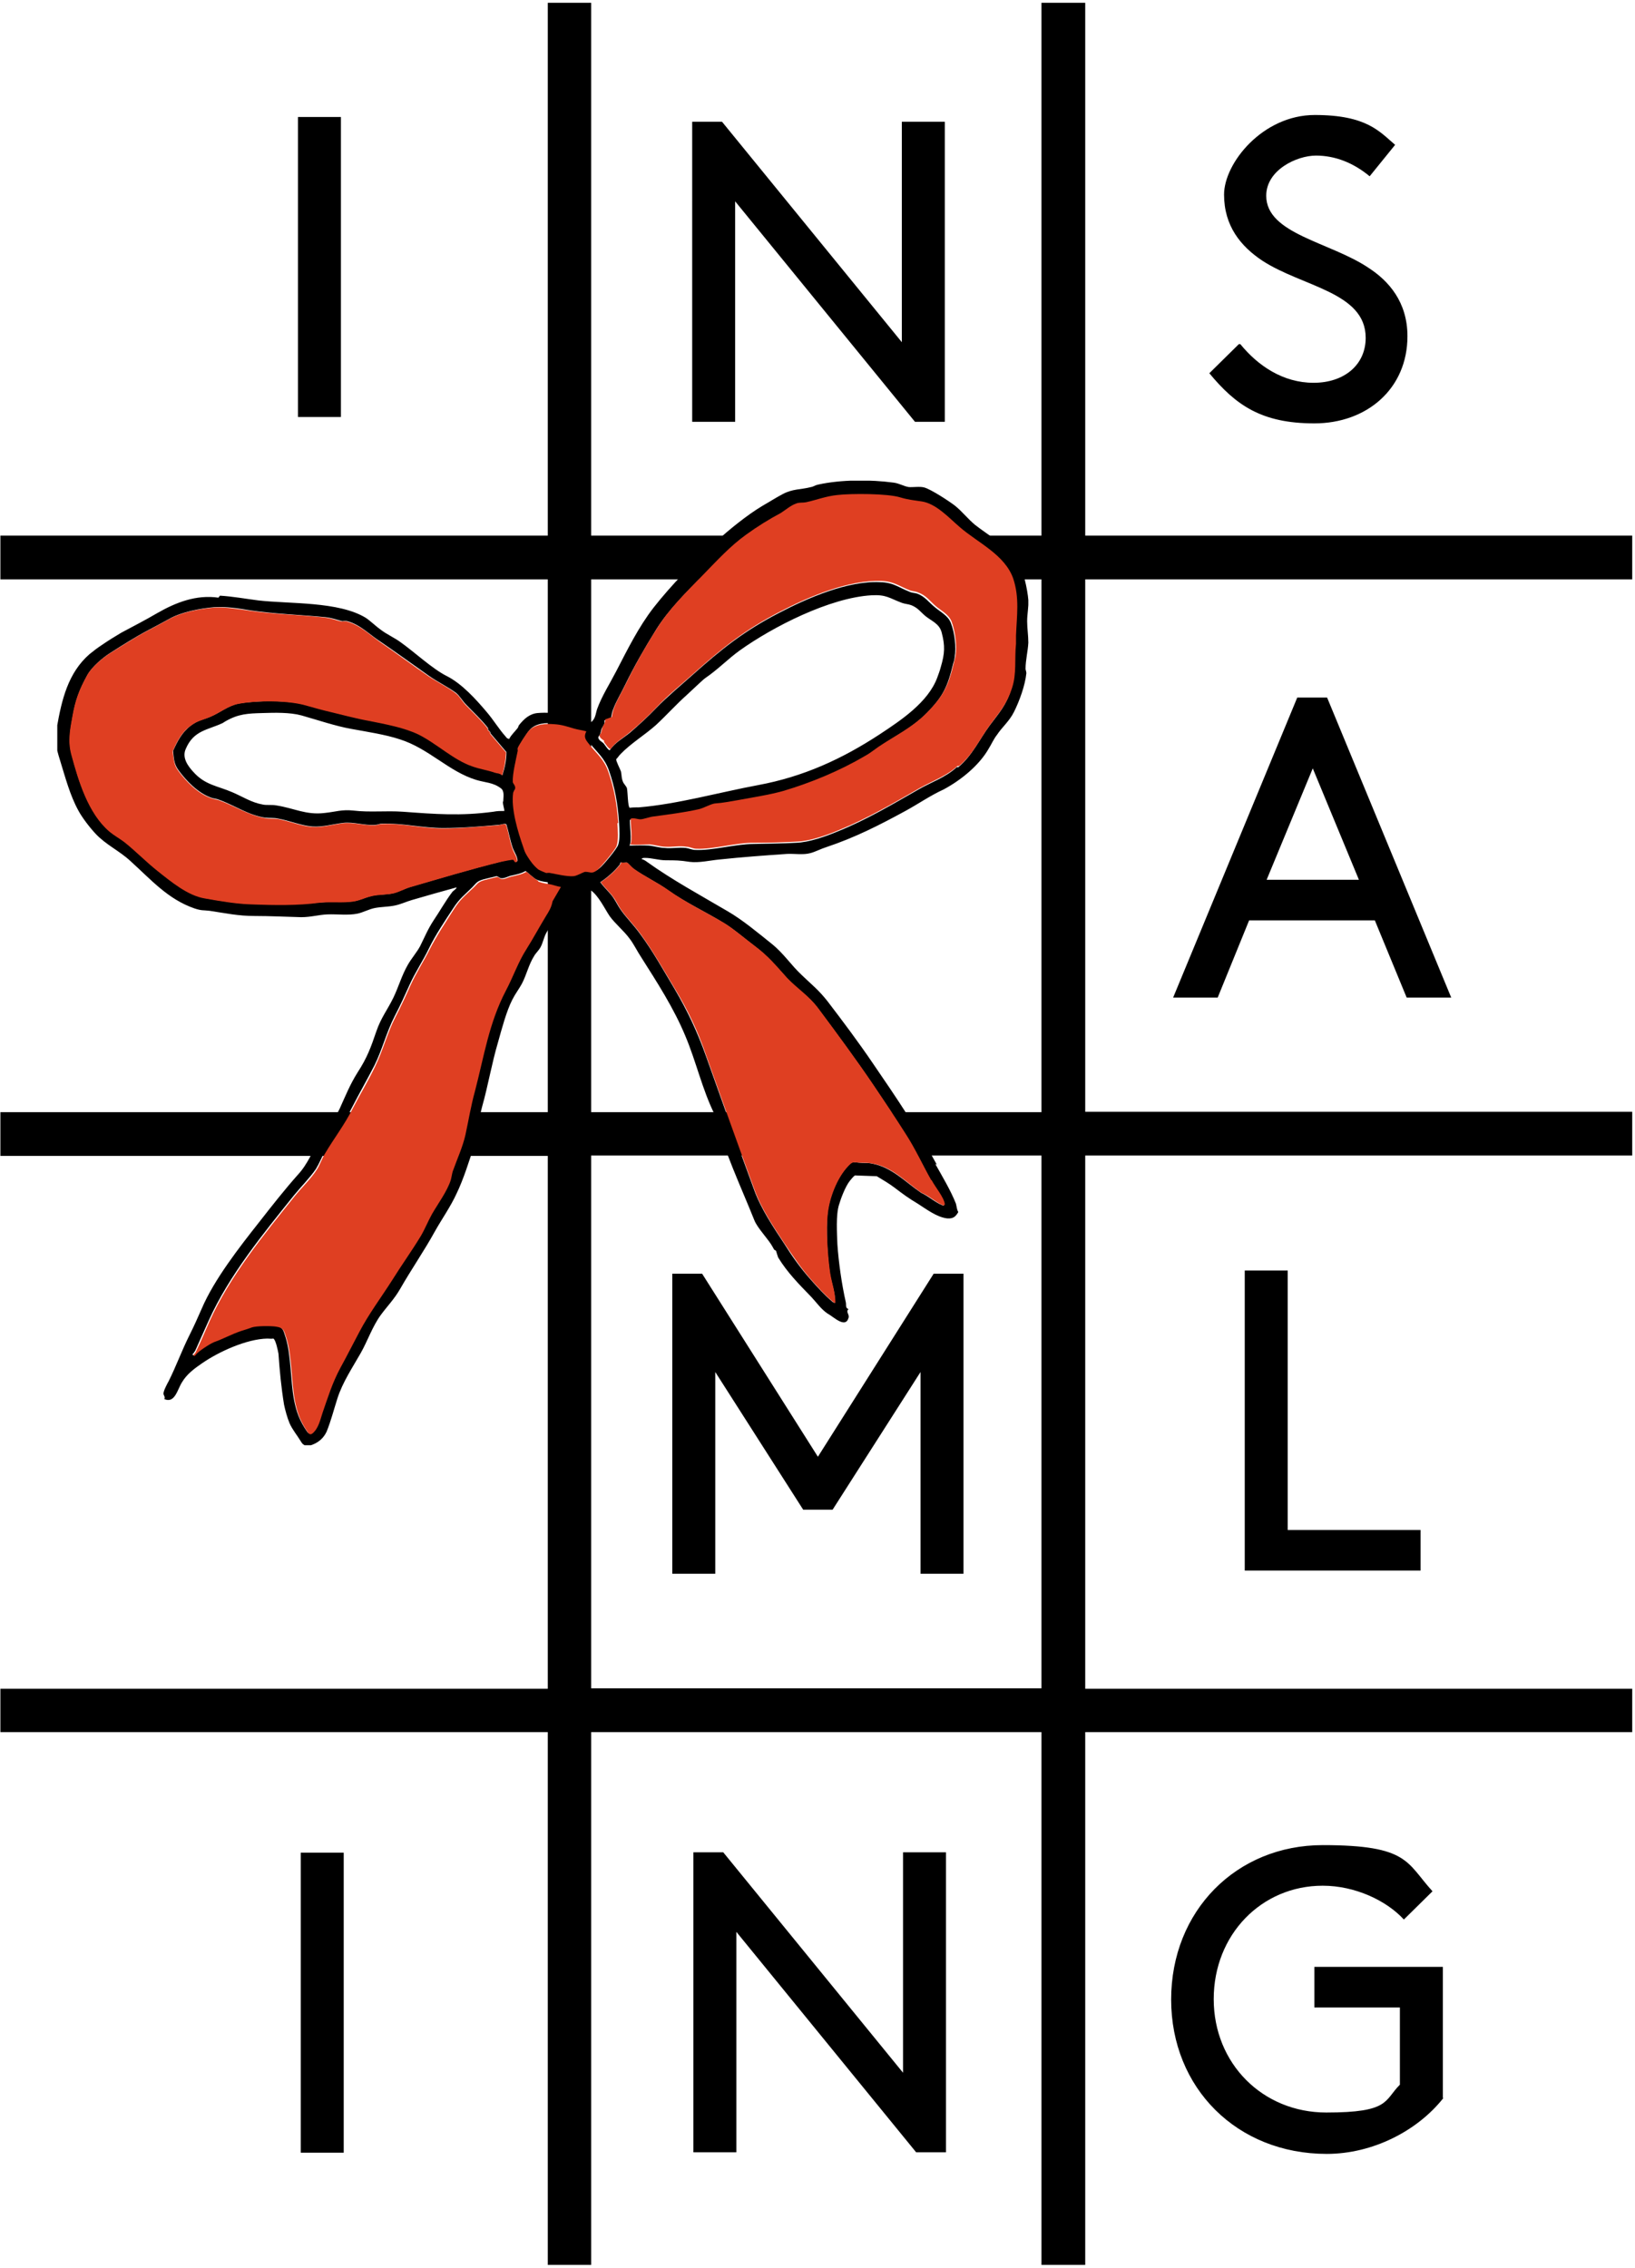 <?xml version="1.0" encoding="UTF-8"?>
<svg id="Layer_1" xmlns="http://www.w3.org/2000/svg" xmlns:xlink="http://www.w3.org/1999/xlink" version="1.1" width="411" height="570" viewBox="0 0 411 570">
  <!-- Generator: Adobe Illustrator 30.0.0, SVG Export Plug-In . SVG Version: 2.1.1 Build 123)  -->
  <defs>
    <style>
      .st0 {
        fill: none;
      }

      .st1 {
        fill: #df3f22;
      }

      .st2 {
        clip-path: url(#clippath);
      }
    </style>
    <clipPath id="clippath">
      <rect class="st0" x="14.4" y="120.8" width="244.1" height="242.4"/>
    </clipPath>
  </defs>
  <path d="M410.3,134.6h-137.5V.7h-11v133.9h-113.2V.7h-10.9v133.9H.1v11h137.6v133.9H.1v11h137.6v133.9H.1v10.9h137.6v133.9h10.9v-133.9h113.2v133.9h11v-133.9h137.5v-10.9h-137.5v-134h137.5v-11h-137.5v-133.8h137.5v-11ZM261.8,424.3h-113.2v-133.9h113.2v133.9ZM261.8,279.5h-113.2v-133.9h113.2v133.9Z"/>
  <rect class="st0" x="24.8" y="1" width="112.9" height="133.9"/>
  <path d="M184.8,50.6v55.4h-10.8V30.6h7.5l45.2,55.4V30.6h10.8v75.4h-7.5l-45.2-55.4Z"/>
  <path d="M311.8,86.5c4.4,5.4,10.7,9.7,18.4,9.7s13.1-4.5,13.1-11.3c0-11.5-15.9-12.8-26-19.4-5.4-3.6-9.6-8.7-9.6-16.6s9.7-20,22.8-20,16.3,4.2,20.2,7.5l-6.4,7.9c-4.1-3.4-8.7-5.2-13.5-5.2s-12.5,3.6-12.5,10.1c0,9.6,16,11.6,25.7,18.1,5.1,3.3,9.8,8.6,9.8,17.2,0,13.2-10.2,21.9-23.4,21.9s-19.7-4.5-26.4-12.6l7.4-7.3Z"/>
  <path d="M345.8,231.3h-31.8l-7.9,19.4h-11.2l31.2-75.4h7.5l31.2,75.4h-11.2l-8-19.4ZM318.3,221.1h23.3l-11.6-28-11.6,28Z"/>
  <path d="M209.4,379.4h-7.5l-22.1-34.6v50.7h-10.8v-75.4h7.5l29.1,46,29.1-46h7.5v75.4h-10.8v-50.7l-22.1,34.6Z"/>
  <path d="M323.7,384.5h33.4v10.2h-44.2v-75.4h10.8v65.2Z"/>
  <path d="M75.6,465.6h10.8v75.4h-10.8v-75.4Z"/>
  <path d="M185.1,485.5v55.4h-10.8v-75.4h7.5l45.2,55.4v-55.4h10.8v75.4h-7.5l-45.2-55.4Z"/>
  <path d="M362.8,527.3c-6.5,8.2-17.7,14-29.3,14-22.5,0-39.1-16.5-39.1-38.8s16.4-38.8,38.1-38.8,21,4.4,27.6,11.6l-7.2,7.1c-4.4-4.8-12.3-8.5-20.4-8.5-15.4,0-27.4,12.3-27.4,28.5s12.3,28.5,28.3,28.5,14.5-3,18.5-7v-19.4h-21.5v-10.2h32.3v32.9Z"/>
  <path d="M74.9,29.4h10.8v75.4h-10.8V29.4Z"/>
  <g class="st2">
    <path d="M236.9,302.9c-1.8-.7-3.5-2.3-5.3-3.1-4-2.7-7.4-6.5-12.5-7.4-.9-.2-2.2-.1-3.1-.2-1.7-.1-1.7-.5-3,1-2.7,2.9-4.6,7.9-5,11.8-.4,3.9,0,11,.6,15,.4,2.5,1.4,4.8,1.3,7.4-.4,0-.6-.2-.8-.4-1.6-1.3-3.8-3.7-5.2-5.3-2.6-2.9-4.8-6-6.8-9.2-2.7-4.1-5.8-8.7-7.5-13.4-4.1-11.1-8.1-22.4-12.1-33.6-2.2-6.2-4.7-11.5-8-17.1-2.7-4.5-5.4-9.4-8.6-13.7-1.5-2.1-3.5-4.1-4.9-6.1-.7-1-1.2-2.1-1.9-3.1-.9-1.3-2.3-2.5-3.2-3.8,1.7-1.1,3.5-2.7,4.8-4.3.2-.2.2-.4.3-.7.4.3,1.4,0,1.6.1.2,0,1.2,1.2,1.6,1.5,2.8,2,6.1,3.5,8.7,5.4,4.5,3.2,9.4,5.4,14.1,8.3,2.5,1.5,5.2,3.9,7.6,5.7,3.6,2.7,5.3,4.9,8.2,8.1,2.5,2.8,5.4,4.4,7.8,7.6,4.7,6.3,9.5,12.8,13.9,19.3,2.8,4.1,5.5,8.2,8.1,12.3,2.4,3.7,4.2,7.7,6.4,11.6.9,1.6,3.1,4.4,3.3,6,0,.4-.1.4-.5.3M147.3,218.9c-.6,0-2.2,1-3,1.1-1.7.1-4.1-.4-5.8-.8-.4,0-.8,0-1,0-.3,0-1.7-.7-2-.9-1.2-.9-2.1-2.1-2.8-3.4-.6-1-.6-1.2-1-2.3-1.3-3.7-3.1-9.6-2.5-13.6,0-.4.5-.7.5-1.1,0-.6-.6-1.1-.6-1.6-.1-2,.7-5.5,1.2-7.6,0-.2-.1-.5,0-.8.1-.5,2.3-3.9,2.8-4.4,1.5-1.8,4.2-1.9,6.4-1.7,1.9.1,3.3.7,5,1.1,1,.3,2.1.4,3.1.7-.7,1.3-.3,2,.6,3.1,1.9,2.4,3.8,3.8,4.9,7,1.5,4.3,2.2,8.4,2.5,12.9.1,1.7.3,4.2-.2,5.7-.3,1-3.7,5.1-4.7,5.9-1.5,1.3-1.8.5-3.2.6M138.7,226.3c-.2,1.6-.9,2.6-1.7,3.8-1.7,2.7-3.2,5.5-4.9,8.3-2,3.2-3.3,6.9-5.1,10.3-4.3,8.2-5.4,16.5-7.8,25.3-1,3.6-1.6,7.3-2.4,11-.7,3.2-2.1,6.1-3.2,9.2-.2.7-.3,1.5-.5,2.2-.9,2.8-3.3,5.9-4.7,8.5-1,1.8-1.7,3.8-2.8,5.5-2.3,3.7-4.9,7.4-7.2,11.1-2.7,4.4-5.9,8.5-8.3,13.1-1.6,3-3.1,6-4.7,8.9-2.1,3.9-3,7.3-4.5,11.3-.7,1.8-1,3.8-2.5,5.2-.5.4-.8.3-1.2-.2-1.8-2.6-2.7-4.9-3.3-8.1-.9-4.8-.7-11.1-2.1-15.6-.6-1.8-.6-2.6-2.6-2.9-1.3-.2-4.9-.2-6.1.2-1,.4-1.7.6-2.7.9-2.4.8-4.5,2-6.8,2.8-1,.4-4.1,2.4-4.6,3.2-.2.3-.4.6-.6,0,.3-.2.5-.6.7-.9,1.1-2.5,2.3-5.1,3.4-7.6,5.1-11.3,13.6-21.7,21.4-31.4,1.7-2.1,4-4.4,5.5-6.6.8-1.3,1.4-2.8,2.1-4.1,2.3-3.9,4.9-7.2,7-11.4,1.8-3.5,3.8-7,5.6-10.5,2-4,3-8.3,5.1-12.4,1.5-2.9,2.5-5.1,3.8-8,1.4-3.1,3.3-5.9,4.8-9,1.7-3.5,4-6.9,6.1-10.1,1.6-2.5,2.8-3.3,4.8-5.3,1.1-1.1,1.1-1.5,2.8-2,.4-.1,3.2-.8,3.3-.8.4,0,.7.4,1.1.5.9.1,1.7-.4,2.4-.6,1.3-.3,2.6-.5,3.8-1.2.2,0,2.2,2,2.9,2.2,1.2.5,2.1.5,3.2.7.8.1,1.6.4,2.4.6l-2.1,3.6ZM103.1,222.9c-1.3.4-2.7,1.1-4,1.5-1.8.5-3.8.3-5.5.7-2.2.5-3.4,1.4-5.9,1.5-2.6.1-4.9,0-7.5.2-5.2.6-11.3.5-16.6.4-4-.1-8.1-.8-12-1.5-4.2-.7-8.5-4.2-11.9-6.9-2.9-2.3-5.5-5-8.4-7.3-1.2-.9-2.6-1.6-3.7-2.6-5.4-4.6-7.9-12.8-9.6-19.4-.9-3.3-.3-6.2.3-9.6.7-4,1.7-6.7,3.7-10.3,1.1-2,3.8-4.3,5.7-5.5,3-1.9,6.1-3.9,9.5-5.7,1.7-.9,3.6-1.9,5.4-2.9,3-1.7,7.7-2.6,11.2-2.9,3.1-.2,6.2.3,9.2.8,6.2.9,12.5,1.1,18.8,1.7,1.7.2,2.7.6,4.2,1,.3,0,.8-.1,1.3,0,3.3.9,5.6,3.4,8.4,5.2,4.1,2.8,8.1,5.7,12.2,8.6,2,1.4,4.8,2.8,6.7,4.2.9.7,1.7,2.1,2.5,2.9,1.8,1.9,4,3.9,5.6,6,0,0,0,.3,0,.4.2.3.6.4.6.9l4,4.7c0,2-.4,3.9-1,5.8-.5-.5-1.2-.5-1.8-.7-1.9-.7-3.8-.9-5.7-1.6-4.7-1.7-8.8-5.7-13.5-8-3.5-1.7-8.3-2.7-12.3-3.4-3.3-.6-6.6-1.5-10-2.3-2.1-.5-3.9-1-6-1.6-4.4-1.3-12.4-1.2-17-.4-2.6.5-4.7,2.3-7.1,3.3-1.9.8-3.2.9-5,2.3-2.2,1.7-3.3,3.9-4.4,6.3.2,1.9.2,3.3,1.4,4.9,1.9,2.6,4.8,5.6,8,6.8.7.3,1.5.3,2.2.6,3.9,1.4,7.4,3.9,11.6,4.5.9.1,2.2,0,3.1.2,2.9.5,5.9,1.8,8.7,2,2.6.2,5.2-.6,7.8-.9,2.6-.3,5.3.7,8,.5.6,0,1.2-.3,1.5-.3,5.3-.2,10.4,1.1,15.6,1.1,4.8,0,9.3-.4,14-.8.5,0,1.6-.5,1.9-.1.6,1.9.9,3.9,1.6,5.9.4,1.1,1.1,2,1.2,3.1,0,.3-.2.3-.4.4-.4,0-.4-.5-.6-.6-.4-.1-2.5.3-3.1.5-7.7,1.9-15.3,4.2-22.9,6.4M126.4,201.4c0,.8.3,1.6.4,2.4-.9,0-1.8,0-2.8.2-8.1,1.1-14.6.6-22.7,0-4.2-.3-8.4.2-12.5-.3-2.9-.3-4.3.3-7.1.6-4.8.6-7.7-1.2-12.3-1.9-1-.2-2.4,0-3.3-.2-2.9-.5-5.1-2-7.7-3.1-3.7-1.6-6.8-1.8-9.7-5-1.5-1.6-3-3.7-2-5.9,2-4.7,5.5-4.7,9.3-6.5,0,0,.6-.4.8-.5,3.2-1.8,5.5-1.9,9.2-2,3-.1,6.9-.2,9.8.6,3.9,1.1,8.6,2.7,12.6,3.4,3.8.7,8.5,1.4,12.1,2.6,7.3,2.3,12.3,8.1,19.2,10.2,2.3.7,4.2.6,6.2,2.1,1,.7.6,2.3.6,3.4M158.3,203c-.5-.2-.5-4.1-.7-4.9-.1-.4-.6-.9-.9-1.4-.5-1-.4-1.8-.6-2.8-.2-.6-1.3-2.7-1.2-3.1.4-.4.7-.9,1.1-1.3,2.6-2.7,6.1-4.8,8.9-7.3,2.6-2.4,5.1-5.2,7.8-7.6.9-.8,4-3.8,4.6-4.2,3.1-2.1,5.7-4.8,8.6-6.9,8.4-6,22.7-13.3,33.2-13.9,3.7-.2,4.4.7,7.6,1.9.8.3,1.6.3,2.4.6,1.7.7,2.3,1.7,3.5,2.7,1.6,1.3,3.5,1.9,4.1,4.1.9,3.4.8,5.3-.2,8.7-.2.8-.6,1.9-.9,2.7-2.3,6.2-9.1,10.7-14.4,14.2-9.6,6.3-19.3,10.7-30.6,12.8-9.7,1.8-20.3,4.8-30,5.6-.7,0-1.5,0-2.3.1M150.9,184.4c.1-.4.2-.8.3-1.2.3-.7,1-1.3.7-2.1l1.7-.6c.1-.7.3-1.8.6-2.4.7-1.9,2.1-4.2,3-6.1,2.3-4.7,4.9-9.2,7.7-13.7,3.1-5,7.5-9.3,11.6-13.5,3.4-3.5,6.8-7.2,10.8-10.1,2.8-2,5.7-3.8,8.8-5.5,1.2-.6,2.5-1.8,3.7-2.3.9-.3,1.8-.2,2.7-.4,2.7-.6,5-1.5,7.8-1.8,3.5-.4,12.6-.4,15.8.6,2,.6,3.2.7,5.3,1,3.7.5,7.1,4.1,9.7,6.5,4.5,4,11.4,7,13.4,12.9,1.7,4.8.9,9.3.7,14.3,0,.8,0,1.2,0,2.1-.4,3.8.1,7.4-1,11.1-1.3,4.1-3,5.9-5.4,9.1-2.6,3.5-4.4,7.6-7.9,10.5h-.4c-2.8,2.6-6.5,3.8-9.6,5.6-6.5,3.7-13,7.6-20.2,10.5-3.1,1.3-7.3,2.8-10.6,2.9-3.5.2-7.1.2-10.7.3-4.5,0-10.3,1.7-14.6,1.5-.8,0-1.6-.4-2.4-.5-1.8-.2-3.6.2-5.3,0-1.2,0-2.8-.5-4-.6-1.6-.1-3.3,0-4.9,0,.8-.8-.1-6.3.2-6.5.9-.2,1.6.2,2.4.2.7,0,2.3-.6,3.2-.7,3.7-.5,7.7-1,11.3-1.8,1.2-.3,3.4-1.5,4.4-1.5,1.7,0,3.7-.5,5.5-.8,3.7-.7,7.8-1.3,11.4-2.3,7.1-2.1,14.2-5.1,20.6-8.8,1.4-.8,2.2-1.5,3.4-2.3,4.3-3,8.5-4.9,12.3-8.7,4.2-4.3,5.3-6.7,6.7-12.5.2-.7.3-.9.4-1.7.4-2.5,0-6.1-1-8.6-.7-1.8-2.6-2.7-4-3.9-1.5-1.2-2.5-2.7-4.4-3.4-.6-.2-1.4-.2-2-.5-2.8-1.1-4-2.3-7.3-2.4-8.2-.4-18.3,4-25.4,7.7-8.9,4.6-14.5,9.1-21.9,15.7-2.9,2.6-6.3,5.4-9,8.2-2.1,2.2-4.3,4.2-6.6,6.2-1.7,1.4-3.8,2.5-5.1,4.4-.3.3-1.4-1.6-1.7-1.8-.3-.3-1.2-.7-1.2-1.4,0-.2.3-.4.4-.7M235.5,292.7c-5-9.2-10.2-16.9-16.1-25.5-3.6-5.3-7.5-10.5-11.4-15.6-2.3-2.9-3.8-4-6.4-6.5-2.8-2.6-4.5-5.4-7.6-7.9-3.5-2.8-7.3-6-11.1-8.2-6.8-4-14-7.9-20.4-12.5-.4-.3-.8-.5-1.2-.6,0-.3.6-.3.8-.3,1.8,0,3.5.6,5.3.6,2.5,0,3.4,0,6,.4,2.3.3,5.2-.4,7.5-.6,5.6-.6,11.2-1,16.9-1.4,1.9-.1,4.1.3,5.9-.2,1.2-.3,2.7-1.1,4-1.5,7.2-2.4,13.3-5.5,19.9-9.1,3.3-1.8,6.3-3.9,9.6-5.4,4.3-2.3,8.9-6,11.3-10.2.7-1.1,1.3-2.5,2.1-3.5,1.4-2.1,3.1-3.4,4.3-5.8,1.4-2.8,2.8-6.7,3.1-9.7,0-.5-.2-.8-.2-1.1,0-2.2.6-4.5.7-6.6,0-1.8-.3-3.6-.3-5.4,0-1.8.4-3.5.3-5.3-.2-2.6-1.3-7.8-2.7-9.9-2.3-3.5-7.4-6.4-10.7-9-1.7-1.4-3.2-3.3-4.9-4.7-1.5-1.2-6.3-4.3-7.9-4.7-1.1-.3-2.8,0-3.9-.1-1.2-.2-2.3-.9-3.7-1.1-5.9-.8-13.3-.8-19.1.5-.6.1-1.1.5-1.7.6-2.7.7-4.6.4-7.2,1.8-1.7.9-3.4,2-5,2.9-4,2.4-8.4,6-11.7,9-5.2,4.7-11.4,11.1-15.7,16.6-3.8,4.9-6.6,10.6-9.4,16-1.6,3.1-3.6,6.2-4.8,9.5-.4,1.2-.4,2.6-1.7,3.4-.1-.1-.3-.3-.5-.3-4.4-1.3-8.2-2.5-12.8-2.1-2,.2-3.4,1.5-4.6,3-.2.2-.2.6-.4.8-.7.9-1.6,1.7-2.1,2.7-.4,0-.7-.3-.9-.6-1.7-1.9-3-4.1-4.7-6.1-2.7-3.2-6.3-7.2-10.1-9.1-3.6-1.8-8.2-6.1-11.6-8.5-1.5-1.1-3.3-1.9-4.8-3-1.3-.9-2.6-2.2-3.9-3.1-6.8-4.2-19.1-3.5-27-4.4-3.2-.4-6.4-1-9.7-1.2l-.4.5c-5.6-.8-10.7,1.2-15.4,3.9-2.9,1.7-6,3.3-9,4.9-1.7,1-3.3,2-4.9,3.1-1.2.8-2,1.4-3.1,2.3-5.4,4.7-7,11.5-8.2,18.4-.6,3.3-.2,5.1.8,8.3,1.3,4.2,2.5,8.8,4.6,12.6.9,1.7,2.8,4.2,4.3,5.8,2.6,2.8,6,4.3,8.8,6.9,5.1,4.6,9.4,9.6,16.1,11.9,1.8.6,2.1.4,3.8.6,4,.6,7.2,1.3,11.3,1.3,3.9,0,7.8.2,11.7.3,2.5,0,4.3-.6,6.6-.7,2.5-.1,5.2.3,7.6-.2,1.4-.3,2.8-1.1,4.3-1.4,1.5-.3,3.4-.3,4.9-.6,1.6-.3,3-1,4.4-1.4,3.8-1.1,7.6-2.2,11.3-3.2-.2.6-.8.7-1.2,1.3-1.6,2.1-3.1,4.8-4.6,7-1.5,2.3-2.2,4.1-3.4,6.5-.8,1.5-2.2,3.1-3.1,4.7-1.5,2.6-2.3,5.5-3.6,8.2-1.5,3.1-3.1,5-4.3,8.5-1.4,4.1-2.3,6.6-4.7,10.3-2,3.2-3,5.8-4.5,9.1-1.3,2.8-3.5,5.1-5,7.6-1.8,3-3,6.3-5.5,9-3.3,3.7-6.6,7.9-9.8,12-4.9,6.2-11.3,14.4-14.4,21.7-1.1,2.5-1.9,4.3-3.1,6.7-1.9,3.8-3.3,7.7-5.2,11.5-.4.7-1.4,2.6-1.3,3.2,0,.3.5.8.2,1.3,2.7,1.2,3.3-2.5,4.5-4.3,1.2-2,3.1-3.4,5-4.7,4.2-2.9,11.2-6.1,16.4-6.2.5,0,1,.1,1.5,0,.6.2,1.2,3.2,1.3,3.8.3,4.3.7,8.5,1.4,12.8.3,1.4.8,3.3,1.4,4.7.7,1.6,1.9,3,2.8,4.5.7,1.3,1.7,1.4,3.1.8,1.5-.6,2.7-1.7,3.4-3.2,1.1-2.7,1.8-5.5,2.7-8.3,1.3-4.1,3.8-7.8,5.9-11.5,1.7-3,2.9-6.6,5-9.5,1.7-2.3,3.4-4,4.9-6.6,2.8-4.9,6-9.5,8.7-14.4,1.8-3.2,4-6.3,5.5-9.6,1.7-3.5,3.2-8.3,4.4-12,1.1-3.3,1.1-6.6,2-9.8,1.5-5.3,2.4-10.8,4-16.2.9-3.2,2.1-7.8,3.6-10.7.7-1.4,1.7-2.7,2.4-4,1.2-2.3,1.7-4.8,3.1-7,.4-.7,1.2-1.4,1.6-2.2.6-1.1.8-2.4,1.4-3.5.8-1.5,2.2-3,3-4.4.9-1.7,1.1-3.3,2.2-5.1.3-.4,1.6-2.4,1.9-2.5,1-.3,2.1-.5,3,.2.2.2,0,.4,0,.5.1.1.6.2.9.4,2.1,1.3,3.7,4.8,5,6.7,1.4,1.9,3.5,3.6,4.9,5.5,1.1,1.4,2,3.3,3,4.8,4,6.3,8.2,12.8,11.1,19.8,2.7,6.4,4.2,13.3,7.3,19.6,2.4,9.3,6.6,18.1,10,26.6.8,2.1,3.6,4.8,4.7,6.9.5,1,.5.5.8.9,0,0,.4,1.4.5,1.6,2.3,3.8,5.3,6.8,8.4,10,1.3,1.4,2.4,3,4,4.1,1.4.7,4.5,3.9,5.3,1.1.3-.9-.8-1.5,0-2.2-.9-.3-.5-1.1-.7-1.8-1-4.4-1.8-10-2.1-14.5-.1-2.8-.4-7.3.4-9.9.5-1.7,1.6-4.6,2.7-6,.4-.5.8-1,1.3-1.4l5.5.2c1.5.9,3.2,1.9,4.5,2.9,2.1,1.6,3.6,2.7,5.8,4,2.2,1.4,4.8,3.4,7.4,3.7,1.5.1,2.1-.4,2.8-1.6-.4-.6-.4-1.4-.6-2.1-1.3-3.3-3.4-6.8-5.2-10"/>
    <path class="st1" d="M129,216.1c.2,0,.3.6.6.6.2-.1.4,0,.4-.4-.1-1.1-.9-2-1.2-3.1-.7-1.9-.9-3.9-1.6-5.9-.3-.4-1.4,0-1.9.1-4.8.3-9.2.8-14,.8-5.3,0-10.4-1.4-15.6-1.1-.3,0-.9.3-1.5.3-2.7.1-5.4-.8-8-.5-2.6.3-5.2,1.1-7.8.9-2.8-.2-5.8-1.5-8.7-2-.9-.1-2.2,0-3.1-.2-4.1-.7-7.7-3.1-11.6-4.5-.7-.2-1.4-.3-2.2-.6-3.2-1.2-6.1-4.2-8-6.8-1.2-1.6-1.1-3-1.4-4.9,1.1-2.4,2.2-4.7,4.4-6.3,1.8-1.4,3.1-1.5,5-2.3,2.4-1,4.5-2.8,7.1-3.3,4.6-.9,12.6-.9,17,.4,2.1.6,3.9,1.1,6,1.6,3.4.8,6.6,1.7,10,2.3,4,.8,8.8,1.7,12.3,3.4,4.6,2.3,8.8,6.4,13.5,8,1.9.7,3.7.9,5.7,1.6.6.2,1.3.1,1.8.7.6-1.9.9-3.8,1-5.8l-4-4.7c0-.6-.3-.6-.6-.9,0,0,0-.3,0-.4-1.6-2.1-3.8-4.1-5.6-6-.8-.8-1.6-2.3-2.5-2.9-1.8-1.4-4.6-2.8-6.7-4.2-4.1-2.8-8.1-5.8-12.2-8.6-2.7-1.9-5.1-4.3-8.4-5.2-.5-.1-1,0-1.3,0-1.5-.3-2.5-.8-4.2-1-6.2-.7-12.6-.8-18.8-1.7-3-.4-6.1-1-9.2-.8-3.6.3-8.2,1.2-11.2,2.9-1.8,1-3.7,2-5.4,2.9-3.4,1.8-6.4,3.8-9.5,5.7-1.9,1.2-4.6,3.5-5.7,5.5-2,3.6-3,6.3-3.7,10.3-.6,3.3-1.2,6.2-.3,9.6,1.8,6.6,4.2,14.8,9.6,19.4,1.2,1,2.5,1.7,3.7,2.6,2.9,2.3,5.5,5,8.4,7.3,3.4,2.7,7.6,6.2,11.9,6.9,4,.7,8,1.4,12,1.5,5.3.2,11.5.3,16.6-.4,2.6-.3,5,0,7.5-.2,2.5-.1,3.7-1,5.9-1.5,1.8-.4,3.8-.3,5.5-.7,1.3-.3,2.7-1.1,4-1.5,7.6-2.2,15.2-4.5,22.9-6.4.6-.1,2.7-.6,3.1-.5"/>
    <path class="st1" d="M135.2,221.3c-.7-.3-2.7-2.2-2.9-2.2-1.2.7-2.5.9-3.8,1.2-.8.2-1.6.7-2.4.6-.4,0-.7-.5-1.1-.5-.2,0-2.9.7-3.3.8-1.7.5-1.7,1-2.8,2-2,1.9-3.2,2.8-4.8,5.3-2.1,3.3-4.3,6.6-6.1,10.1-1.5,3-3.4,5.9-4.8,9-1.3,2.9-2.3,5.1-3.8,8-2.1,4.1-3.1,8.3-5.1,12.4-1.7,3.6-3.8,7-5.6,10.5-2.1,4.2-4.7,7.5-7,11.4-.8,1.3-1.3,2.9-2.1,4.1-1.4,2.2-3.8,4.5-5.5,6.6-7.8,9.7-16.3,20.1-21.4,31.4-1.1,2.5-2.2,5.1-3.4,7.6-.1.3-.4.7-.7.9.2.5.4.2.6,0,.5-.8,3.6-2.8,4.6-3.2,2.3-.8,4.4-2,6.8-2.8.9-.3,1.7-.5,2.7-.9,1.2-.4,4.8-.4,6.1-.2,2,.3,2,1.1,2.6,2.9,1.4,4.4,1.2,10.7,2.1,15.6.6,3.2,1.5,5.5,3.3,8.1.4.5.7.6,1.2.2,1.5-1.3,1.9-3.4,2.5-5.2,1.4-4,2.4-7.4,4.5-11.3,1.6-2.9,3.1-5.9,4.7-8.9,2.4-4.6,5.5-8.7,8.3-13.1,2.3-3.7,4.9-7.3,7.2-11.1,1-1.7,1.8-3.7,2.8-5.5,1.5-2.6,3.8-5.7,4.7-8.5.2-.7.3-1.5.5-2.2,1.1-3.1,2.5-6.1,3.2-9.2.8-3.7,1.4-7.4,2.4-11,2.3-8.8,3.5-17.1,7.8-25.3,1.8-3.4,3.1-7.2,5.1-10.3,1.7-2.7,3.2-5.5,4.9-8.3.8-1.3,1.4-2.2,1.7-3.8l2.1-3.6c-.8-.1-1.6-.4-2.4-.6-1.1-.2-2-.3-3.2-.7"/>
    <path class="st1" d="M151.8,186.4c.2.3,1.4,2.1,1.7,1.8,1.3-1.8,3.4-2.9,5.1-4.4,2.3-1.9,4.5-4,6.6-6.2,2.6-2.8,6.1-5.6,9-8.2,7.4-6.6,13-11.1,21.9-15.7,7.1-3.7,17.2-8,25.4-7.7,3.2.1,4.5,1.3,7.3,2.4.6.2,1.4.2,2,.5,2,.7,3,2.2,4.4,3.4,1.4,1.2,3.3,2.1,4,3.9.9,2.4,1.4,6,1,8.6-.1.8-.3,1.1-.4,1.7-1.4,5.8-2.5,8.2-6.7,12.5-3.8,3.9-8,5.8-12.3,8.7-1.3.9-2.1,1.6-3.4,2.3-6.3,3.7-13.5,6.7-20.6,8.8-3.6,1-7.7,1.6-11.4,2.3-1.8.3-3.8.7-5.5.8-1,0-3.2,1.3-4.4,1.5-3.6.8-7.6,1.3-11.3,1.8-.9.1-2.5.7-3.2.7-.8,0-1.5-.4-2.4-.2-.3.2.6,5.7-.2,6.5,1.6.2,3.3,0,4.9,0,1.2.1,2.8.6,4,.6,1.7.1,3.5-.3,5.3,0,.8,0,1.6.5,2.4.5,4.3.2,10.2-1.6,14.6-1.5,3.6,0,7.2-.1,10.7-.3,3.3-.1,7.5-1.6,10.6-2.9,7.1-2.9,13.6-6.7,20.2-10.5,3.2-1.8,6.9-3.1,9.6-5.6h.4c3.5-2.9,5.3-7,7.9-10.5,2.4-3.2,4.1-5.1,5.4-9.1,1.2-3.6.6-7.3,1-11.1,0-.9,0-1.3,0-2.1.2-5,.9-9.5-.7-14.3-2.1-6-8.9-9-13.4-12.9-2.7-2.3-6-6-9.7-6.5-2-.3-3.3-.4-5.3-1-3.2-1-12.3-1-15.8-.6-2.9.3-5.1,1.2-7.8,1.8-.9.2-1.9,0-2.7.4-1.2.4-2.6,1.6-3.7,2.3-3,1.6-5.9,3.4-8.8,5.5-3.9,2.8-7.3,6.5-10.8,10.1-4.1,4.2-8.5,8.5-11.6,13.5-2.8,4.4-5.4,9-7.7,13.7-.9,1.9-2.3,4.2-3,6.1-.3.7-.5,1.7-.6,2.4l-1.7.6c.2.8-.5,1.4-.7,2.1-.1.4-.2.8-.3,1.2,0,.2-.4.5-.4.7,0,.7.9,1.1,1.2,1.4"/>
    <path class="st1" d="M234.1,296.6c-2.2-3.9-4-7.9-6.4-11.6-2.6-4.1-5.4-8.3-8.1-12.3-4.4-6.5-9.2-13-13.9-19.3-2.4-3.2-5.2-4.9-7.8-7.6-2.9-3.2-4.6-5.4-8.2-8.1-2.4-1.8-5.2-4.2-7.6-5.7-4.7-2.8-9.6-5.1-14.1-8.3-2.7-1.9-5.9-3.4-8.7-5.4-.4-.3-1.5-1.5-1.6-1.5-.2-.1-1.2.1-1.6-.1,0,.3-.1.5-.3.7-1.3,1.6-3.1,3.2-4.8,4.3.9,1.3,2.3,2.5,3.2,3.8.7.9,1.2,2.1,1.9,3.1,1.4,2,3.4,4,4.9,6.1,3.2,4.4,5.9,9.2,8.6,13.7,3.4,5.6,5.9,10.9,8,17.1,4,11.2,8,22.5,12.1,33.6,1.7,4.7,4.8,9.3,7.5,13.4,2.1,3.1,4.2,6.3,6.8,9.2,1.4,1.6,3.6,4,5.2,5.3.3.2.4.5.8.4,0-2.6-.9-4.9-1.3-7.4-.6-4-1.1-11-.6-15,.4-3.9,2.3-8.9,5-11.8,1.3-1.4,1.3-1.1,3-1,.9,0,2.2,0,3.1.2,5.1.8,8.5,4.7,12.5,7.4,1.8.7,3.6,2.4,5.3,3.1.3.1.5,0,.5-.3-.2-1.7-2.5-4.4-3.3-6"/>
    <path class="st1" d="M155.4,206.8c-.3-4.6-1-8.6-2.5-12.9-1.1-3.2-3-4.5-4.9-7-.9-1.1-1.3-1.8-.6-3.1-1-.3-2.1-.4-3.1-.7-1.7-.5-3.1-1-5-1.1-2.2-.2-4.9,0-6.4,1.7-.5.5-2.7,3.9-2.8,4.4,0,.3.1.6,0,.8-.4,2-1.3,5.6-1.2,7.6,0,.4.7.9.6,1.6,0,.4-.4.7-.5,1.1-.6,4,1.2,9.9,2.5,13.6.4,1.2.4,1.3,1,2.3.8,1.3,1.6,2.4,2.8,3.4.3.2,1.7.8,2,.9.3,0,.7-.1,1,0,1.7.3,4.1.9,5.8.8.8,0,2.4-1,3-1.1,1.4,0,1.7.7,3.2-.6.9-.8,4.3-4.8,4.7-5.9.5-1.5.3-4,.2-5.7"/>
  </g>
</svg>
